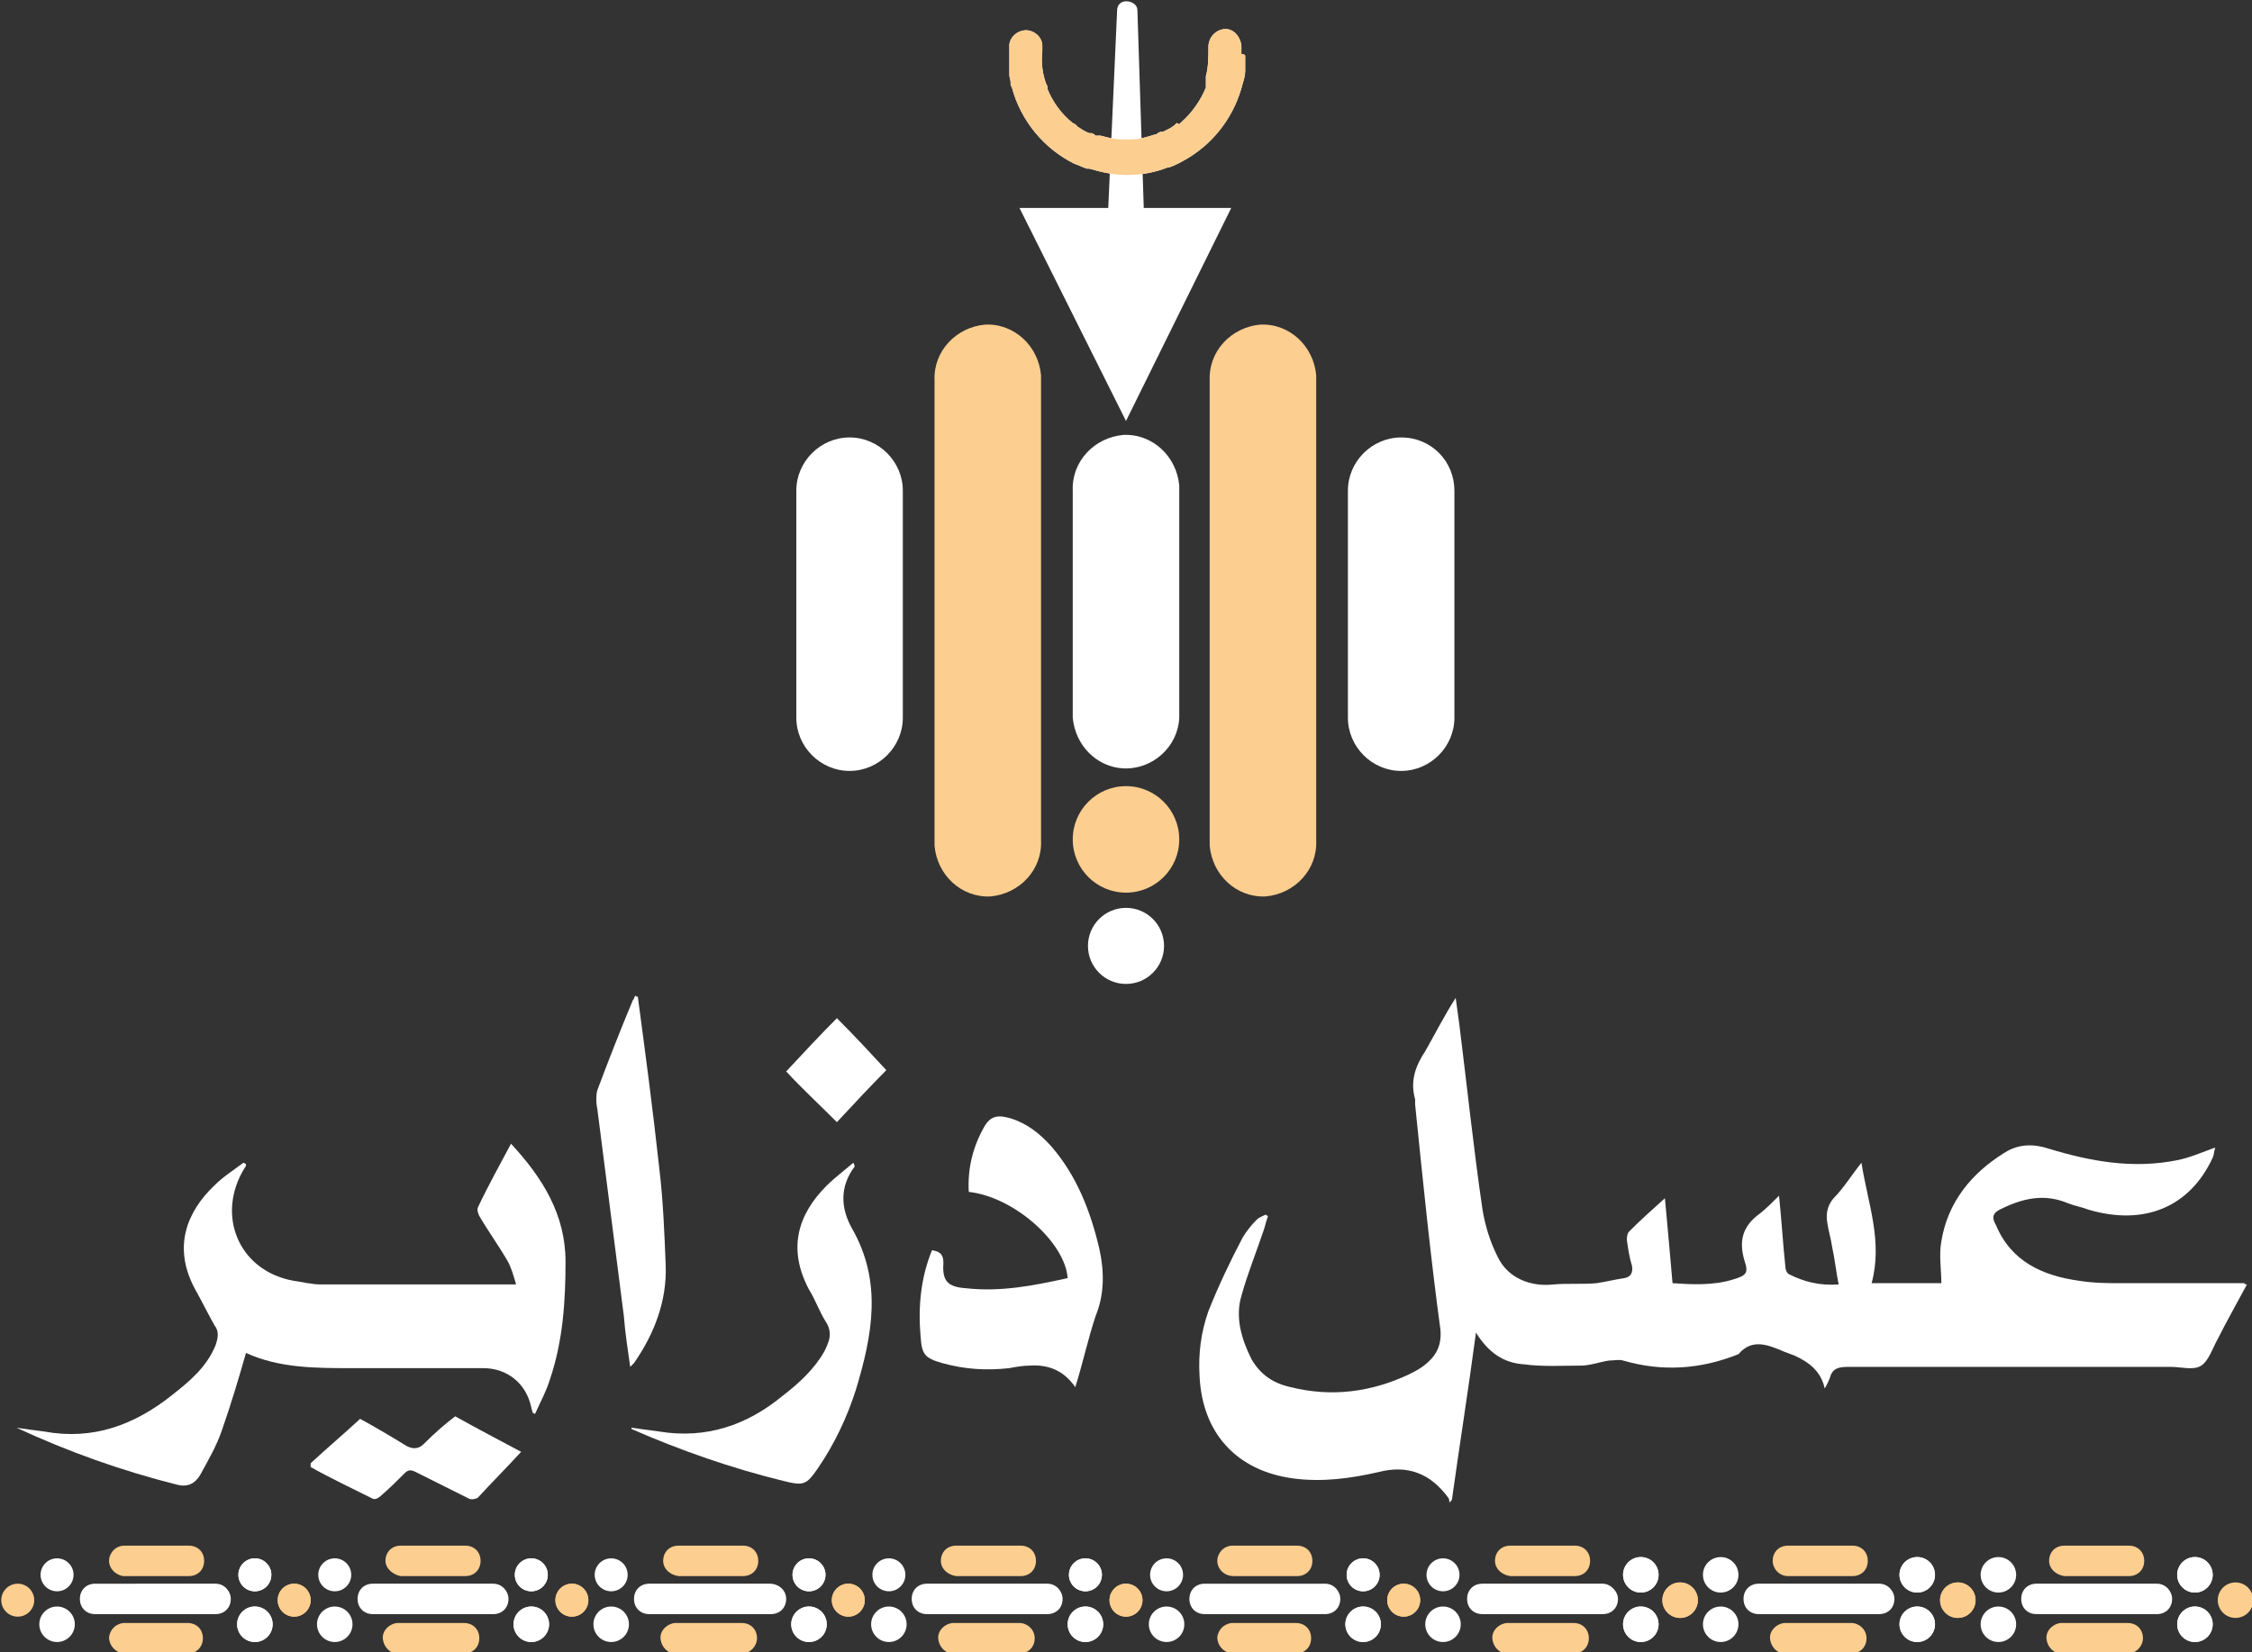 <?xml version="1.0" encoding="utf-8"?>
<!-- Generator: Adobe Illustrator 25.2.3, SVG Export Plug-In . SVG Version: 6.00 Build 0)  -->
<svg version="1.1" id="Layer_1" xmlns="http://www.w3.org/2000/svg" xmlns:xlink="http://www.w3.org/1999/xlink" x="0px" y="0px"
	 viewBox="0 0 177.6 130.3" style="enable-background:new 0 0 177.6 130.3;" xml:space="preserve">
<rect x="0" y="0" width="177.6" height="130.3" fill="#333333" stroke="none"/>
<style type="text/css">
	.st0{fill:#FFFFFF;}
	.st1{fill:#FCCE8F;}
</style>
<g id="Layer_1-2">
	<path class="st0" d="M90.2,16.4L89.7,0.8l0,0c0-0.4-0.4-0.7-0.9-0.7c-0.4,0-0.7,0.3-0.7,0.7l0,0l-0.7,15.6h-7l8.4,16.8l8.3-16.8
		H90.2z"/>
	<path class="st1" d="M30.4,123.1c0-0.7,0.5-1.2,1.2-1.2l0,0h5.1c0.7,0,1.2,0.5,1.2,1.2s-0.5,1.2-1.2,1.2h-5.1
		C31,124.2,30.4,123.7,30.4,123.1L30.4,123.1z"/>
	<path class="st1" d="M37.8,129.2c0,0.7-0.5,1.2-1.2,1.2h-5.1c-0.6,0.1-1.2-0.4-1.3-1.1c-0.1-0.6,0.4-1.2,1.1-1.3c0.1,0,0.1,0,0.2,0
		h5.1C37.3,128,37.8,128.5,37.8,129.2z"/>
	<path class="st0" d="M40.1,126.1c0,0.7-0.5,1.2-1.2,1.2h-9.5c-0.7,0-1.2-0.5-1.2-1.2c0-0.7,0.5-1.2,1.2-1.2h9.5
		C39.6,124.9,40.1,125.5,40.1,126.1C40.1,126.1,40.1,126.1,40.1,126.1z"/>
	<circle class="st1" cx="23.2" cy="126.2" r="1.3"/>
	<circle class="st0" cx="26.4" cy="128.1" r="1.4"/>
	<circle class="st0" cx="26.4" cy="124.2" r="1.3"/>
	<circle class="st1" cx="45.1" cy="126.2" r="1.3"/>
	<circle class="st0" cx="41.9" cy="124.2" r="1.3"/>
	<circle class="st0" cx="41.9" cy="128.1" r="1.4"/>
	<circle class="st0" cx="41.9" cy="124.2" r="1.3"/>
	<circle class="st0" cx="41.9" cy="128.1" r="1.4"/>
	<path class="st1" d="M16,129.2c0,0.7-0.5,1.2-1.2,1.2H9.7c-0.6-0.1-1.1-0.6-1.1-1.3c0.1-0.6,0.5-1,1.1-1.1h5.1
		C15.5,128,16,128.5,16,129.2C16,129.2,16,129.2,16,129.2z"/>
	<path class="st0" d="M18.2,126.1c0,0.7-0.5,1.2-1.2,1.2H7.5c-0.7,0-1.2-0.5-1.2-1.2c0-0.7,0.5-1.2,1.2-1.2l0,0H17
		C17.7,124.9,18.2,125.5,18.2,126.1C18.2,126.1,18.2,126.1,18.2,126.1z"/>
	<path class="st1" d="M8.6,123.1c0-0.6,0.5-1.2,1.2-1.2h5.1c0.7,0,1.2,0.5,1.2,1.2s-0.5,1.2-1.2,1.2H9.7
		C9.1,124.2,8.6,123.7,8.6,123.1z"/>
	<circle class="st1" cx="1.4" cy="126.2" r="1.3"/>
	<circle class="st0" cx="4.5" cy="128.1" r="1.4"/>
	<circle class="st0" cx="4.5" cy="124.2" r="1.3"/>
	<circle class="st1" cx="23.2" cy="126.2" r="1.3"/>
	<circle class="st0" cx="20.1" cy="124.2" r="1.3"/>
	<circle class="st0" cx="20.1" cy="128.1" r="1.4"/>
	<circle class="st0" cx="20.1" cy="124.2" r="1.3"/>
	<circle class="st0" cx="20.1" cy="128.1" r="1.4"/>
	<path class="st1" d="M81.6,129.2c0,0.7-0.5,1.2-1.2,1.2h-5.1c-0.6,0.1-1.2-0.4-1.3-1.1c-0.1-0.6,0.4-1.2,1.1-1.3c0.1,0,0.1,0,0.2,0
		h5.1C81,128,81.6,128.5,81.6,129.2z"/>
	<path class="st1" d="M74.2,123.1c0-0.7,0.5-1.2,1.2-1.2l0,0h5.1c0.7,0,1.2,0.5,1.2,1.2s-0.5,1.2-1.2,1.2h-5.1
		C74.7,124.2,74.2,123.7,74.2,123.1L74.2,123.1z"/>
	<path class="st0" d="M83.8,126.1c0,0.7-0.5,1.2-1.2,1.2h-9.5c-0.7,0-1.2-0.5-1.2-1.2c0-0.7,0.5-1.2,1.2-1.2h9.5
		C83.3,124.9,83.8,125.5,83.8,126.1L83.8,126.1z"/>
	<circle class="st1" cx="66.9" cy="126.2" r="1.3"/>
	<circle class="st0" cx="70.1" cy="128.1" r="1.4"/>
	<circle class="st0" cx="70.1" cy="124.2" r="1.3"/>
	<circle class="st1" cx="88.8" cy="126.2" r="1.3"/>
	<circle class="st0" cx="85.6" cy="124.2" r="1.3"/>
	<circle class="st0" cx="85.6" cy="128.1" r="1.4"/>
	<circle class="st0" cx="85.6" cy="124.2" r="1.3"/>
	<circle class="st0" cx="85.6" cy="128.1" r="1.4"/>
	<path class="st1" d="M52.3,123.1c0-0.7,0.5-1.2,1.2-1.2l0,0h5.1c0.7,0,1.2,0.5,1.2,1.2s-0.5,1.2-1.2,1.2h-5.1
		C52.8,124.2,52.3,123.7,52.3,123.1L52.3,123.1z"/>
	<path class="st1" d="M59.7,129.2c0,0.6-0.5,1.2-1.2,1.2h-5.1c-0.6,0.1-1.2-0.4-1.3-1.1c-0.1-0.6,0.4-1.2,1.1-1.3c0.1,0,0.1,0,0.2,0
		h5.1C59.2,128,59.7,128.5,59.7,129.2z"/>
	<path class="st0" d="M62,126.1c0,0.7-0.5,1.2-1.2,1.2h-9.6c-0.7,0-1.2-0.5-1.2-1.2c0-0.7,0.5-1.2,1.2-1.2h9.5
		C61.4,124.9,62,125.4,62,126.1C62,126.1,62,126.1,62,126.1z"/>
	<circle class="st1" cx="45.1" cy="126.2" r="1.3"/>
	<circle class="st0" cx="48.2" cy="128.1" r="1.4"/>
	<circle class="st0" cx="48.2" cy="124.2" r="1.3"/>
	<circle class="st1" cx="66.9" cy="126.2" r="1.3"/>
	<circle class="st0" cx="63.8" cy="124.2" r="1.3"/>
	<circle class="st0" cx="63.8" cy="128.1" r="1.4"/>
	<circle class="st0" cx="63.8" cy="124.2" r="1.3"/>
	<circle class="st0" cx="63.8" cy="128.1" r="1.4"/>
	<path class="st1" d="M125.3,129.2c0,0.7-0.5,1.2-1.2,1.2h-5.1c-0.6,0.1-1.2-0.4-1.3-1.1c-0.1-0.6,0.4-1.2,1.1-1.3
		c0.1,0,0.1,0,0.2,0h5.1C124.8,128,125.3,128.5,125.3,129.2z"/>
	<path class="st0" d="M127.6,126.1c0,0.7-0.5,1.2-1.2,1.2h-9.5c-0.7,0-1.2-0.5-1.2-1.2c0-0.7,0.5-1.2,1.2-1.2h9.5
		C127,124.9,127.6,125.5,127.6,126.1L127.6,126.1z"/>
	<path class="st1" d="M117.9,123.1c0-0.7,0.5-1.2,1.2-1.2l0,0h5.1c0.7,0,1.2,0.5,1.2,1.2s-0.5,1.2-1.2,1.2h-5.1
		C118.4,124.2,117.9,123.7,117.9,123.1L117.9,123.1z"/>
	<circle class="st1" cx="110.7" cy="126.2" r="1.3"/>
	<circle class="st0" cx="113.8" cy="128.1" r="1.4"/>
	<circle class="st0" cx="113.8" cy="124.2" r="1.3"/>
	<circle class="st1" cx="132.5" cy="126.2" r="1.4"/>
	<circle class="st0" cx="129.4" cy="124.2" r="1.4"/>
	<circle class="st0" cx="129.4" cy="128.1" r="1.4"/>
	<circle class="st0" cx="129.4" cy="124.2" r="1.4"/>
	<circle class="st0" cx="129.4" cy="128.1" r="1.4"/>
	<path class="st0" d="M105.7,126.1c0,0.7-0.5,1.2-1.2,1.2H95c-0.7,0-1.2-0.5-1.2-1.2c0-0.7,0.5-1.2,1.2-1.2h9.5
		C105.2,124.9,105.7,125.5,105.7,126.1z"/>
	<path class="st1" d="M103.4,129.2c0,0.7-0.5,1.2-1.2,1.2h-5.1c-0.6-0.1-1.1-0.6-1.1-1.3c0.1-0.6,0.5-1,1.1-1.1h5.1
		C102.9,128,103.4,128.5,103.4,129.2z"/>
	<path class="st1" d="M96,123.1c0-0.6,0.5-1.2,1.2-1.2h5.1c0.7,0,1.2,0.5,1.2,1.2s-0.5,1.2-1.2,1.2h-5C96.5,124.3,96,123.7,96,123.1
		C96,123.1,96,123.1,96,123.1z"/>
	<circle class="st1" cx="88.8" cy="126.2" r="1.3"/>
	<circle class="st0" cx="92" cy="128.1" r="1.4"/>
	<circle class="st0" cx="92" cy="124.2" r="1.3"/>
	<circle class="st1" cx="110.7" cy="126.2" r="1.3"/>
	<circle class="st0" cx="107.5" cy="124.2" r="1.3"/>
	<circle class="st0" cx="107.5" cy="128.1" r="1.4"/>
	<circle class="st0" cx="107.5" cy="124.2" r="1.3"/>
	<circle class="st0" cx="107.5" cy="128.1" r="1.4"/>
	<path class="st0" d="M171.3,126.1c0,0.7-0.5,1.2-1.2,1.2h-9.5c-0.7,0-1.2-0.5-1.2-1.2c0-0.7,0.5-1.2,1.2-1.2h9.5
		C170.8,124.9,171.3,125.5,171.3,126.1L171.3,126.1z"/>
	<path class="st1" d="M169,129.2c0,0.6-0.5,1.2-1.2,1.2h-5.1c-0.6,0.1-1.2-0.4-1.3-1.1c-0.1-0.6,0.4-1.2,1.1-1.3c0.1,0,0.1,0,0.2,0
		h5.1C168.5,128,169,128.5,169,129.2z"/>
	<path class="st1" d="M161.6,123.1c0-0.7,0.5-1.2,1.2-1.2h5.1c0.7,0,1.2,0.5,1.2,1.2s-0.5,1.2-1.2,1.2h-5.1
		C162.1,124.2,161.6,123.7,161.6,123.1z"/>
	<circle class="st1" cx="154.4" cy="126.2" r="1.4"/>
	<circle class="st0" cx="157.6" cy="128.1" r="1.4"/>
	<circle class="st0" cx="157.6" cy="124.2" r="1.4"/>
	<circle class="st1" cx="176.3" cy="126.2" r="1.4"/>
	<circle class="st0" cx="173.1" cy="124.2" r="1.4"/>
	<circle class="st0" cx="173.1" cy="128.1" r="1.4"/>
	<circle class="st0" cx="173.1" cy="124.2" r="1.4"/>
	<circle class="st0" cx="173.1" cy="128.1" r="1.4"/>
	<path class="st1" d="M147.2,129.2c0,0.7-0.5,1.2-1.2,1.2h-5.1c-0.6,0.1-1.2-0.4-1.3-1.1c-0.1-0.6,0.4-1.2,1.1-1.3
		c0.1,0,0.1,0,0.2,0h5.1C146.6,128,147.2,128.5,147.2,129.2z"/>
	<path class="st1" d="M139.8,123.1c0-0.7,0.5-1.2,1.2-1.2h5.1c0.7,0,1.2,0.5,1.2,1.2s-0.5,1.2-1.2,1.2h-5.1
		C140.3,124.3,139.8,123.7,139.8,123.1C139.8,123.1,139.8,123.1,139.8,123.1z"/>
	<path class="st0" d="M149.4,126.1c0,0.7-0.5,1.2-1.2,1.2h-9.5c-0.7,0-1.2-0.5-1.2-1.2c0-0.7,0.5-1.2,1.2-1.2h9.5
		C148.9,124.9,149.4,125.5,149.4,126.1L149.4,126.1z"/>
	<circle class="st1" cx="132.5" cy="126.2" r="1.4"/>
	<circle class="st0" cx="135.7" cy="128.1" r="1.4"/>
	<circle class="st0" cx="135.7" cy="124.2" r="1.4"/>
	<circle class="st1" cx="154.4" cy="126.2" r="1.4"/>
	<circle class="st0" cx="151.2" cy="124.2" r="1.4"/>
	<circle class="st0" cx="151.2" cy="128.1" r="1.4"/>
	<circle class="st0" cx="151.2" cy="124.2" r="1.4"/>
	<circle class="st0" cx="151.2" cy="128.1" r="1.4"/>
	<circle class="st1" cx="88.8" cy="66.2" r="4.2"/>
	<circle class="st0" cx="88.8" cy="74.6" r="3"/>
	<path class="st0" d="M98.2,4.4c0,0.1,0,0.2,0,0.2v0.1l0,0c0,0.1,0,0.2,0,0.3l0,0c0,0.1,0,0.1,0,0.2c0,0,0,0.1,0,0.1
		c0,0,0,0.1,0,0.1v0.2c0,0.3-0.1,0.7-0.2,1c-0.6,2.4-2.1,4.5-4.2,5.8c-0.5,0.3-1,0.6-1.6,0.8h-0.1c-1,0.4-2.1,0.6-3.2,0.6l0,0
		c-1,0-2-0.2-3-0.5h-0.1h-0.1c-0.3-0.1-0.7-0.3-1-0.4c-2.4-1.2-4.2-3.4-4.9-6l-0.1-0.2c0-0.1,0-0.1,0-0.2c0-0.2-0.1-0.4-0.1-0.6V5.7
		c0-0.1,0-0.1,0-0.2l0,0c0-0.1,0-0.3,0-0.4c0,0,0-0.1,0-0.1V4.4c0-0.1,0-0.2,0-0.4s0-0.1,0-0.2s0-0.1,0-0.2s0,0,0-0.1
		c0.1-0.7,0.8-1.2,1.5-1.1c0.6,0.1,1.1,0.6,1.1,1.2c0,0,0,0.1,0,0.1V4c-0.1,0.9,0,1.8,0.3,2.6l0.1,0.2c0,0.1,0,0.1,0,0.2
		C83,8,83.7,9,84.6,9.7l0.2,0.1l0.1,0.1L85,10l0,0c0.3,0.2,0.6,0.4,0.9,0.5H86h0.1l0.2,0.1l0.1,0.1l0,0h0.1h0.1h0.1h0.1l0,0l0.4,0.1
		c0.4,0.1,0.8,0.2,1.3,0.2h0.7c0.6,0,1.3-0.2,1.9-0.4h0.1l0,0l0.1-0.1l0.2-0.1h0.1h0.1c0.2-0.1,0.4-0.2,0.6-0.3l0.3-0.2l0.1-0.1
		l0.1-0.1L93,9.8l0.2-0.2c0.8-0.7,1.5-1.7,1.9-2.7c0-0.1,0-0.1,0-0.2c0-0.1,0-0.1,0-0.2c0,0,0-0.1,0-0.1c0,0,0-0.1,0-0.2
		s0-0.1,0-0.2v0c0.2-0.7,0.2-1.5,0.2-2.2c0,0,0,0,0-0.1l0,0v0c0-0.7,0.5-1.3,1.2-1.4s1.3,0.5,1.4,1.3c0,0.1,0,0.1,0,0.2
		c0,0,0,0.1,0,0.1l0,0c0,0,0,0.1,0,0.2v0.2C97.9,4.2,98.2,4.3,98.2,4.4z"/>
	<path class="st1" d="M98.2,4.4c0,0.1,0,0.2,0,0.2v0.1l0,0c0,0.1,0,0.2,0,0.3l0,0c0,0.1,0,0.1,0,0.2c0,0,0,0.1,0,0.1
		c0,0,0,0.1,0,0.1v0.2c0,0.3-0.1,0.7-0.2,1c-0.6,2.4-2.1,4.5-4.2,5.8c-0.5,0.3-1,0.6-1.6,0.8h-0.1c-1,0.4-2.1,0.6-3.2,0.6l0,0
		c-1,0-2-0.2-3-0.5h-0.1h-0.1c-0.3-0.1-0.7-0.3-1-0.4c-2.4-1.2-4.2-3.4-4.9-6l-0.1-0.2c0-0.1,0-0.1,0-0.2c0-0.2-0.1-0.4-0.1-0.6V5.7
		c0-0.1,0-0.1,0-0.2l0,0c0-0.1,0-0.3,0-0.4c0,0,0-0.1,0-0.1V4.4c0-0.1,0-0.2,0-0.4s0-0.1,0-0.2s0-0.1,0-0.2s0,0,0-0.1
		c0.1-0.7,0.8-1.2,1.5-1.1c0.6,0.1,1.1,0.6,1.1,1.2c0,0,0,0.1,0,0.1V4c-0.1,0.9,0,1.8,0.3,2.6l0.1,0.2c0,0.1,0,0.1,0,0.2
		C83,8,83.7,9,84.6,9.7l0.2,0.1l0.1,0.1L85,10l0,0c0.3,0.2,0.6,0.4,0.9,0.5H86h0.1l0.2,0.1l0.1,0.1l0,0h0.1h0.1h0.1h0.1l0,0l0.4,0.1
		c0.4,0.1,0.8,0.2,1.3,0.2h0.7c0.6,0,1.3-0.2,1.9-0.4h0.1l0,0l0.1-0.1l0.2-0.1h0.1h0.1c0.2-0.1,0.4-0.2,0.6-0.3l0.3-0.2l0.1-0.1
		l0.1-0.1L93,9.8l0.2-0.2c0.8-0.7,1.5-1.7,1.9-2.7c0-0.1,0-0.1,0-0.2c0-0.1,0-0.1,0-0.2c0,0,0-0.1,0-0.1c0,0,0-0.1,0-0.2
		s0-0.1,0-0.2v0c0.2-0.7,0.2-1.5,0.2-2.2c0,0,0,0,0-0.1l0,0v0c0-0.7,0.5-1.3,1.2-1.4s1.3,0.5,1.4,1.3c0,0.1,0,0.1,0,0.2
		c0,0,0,0.1,0,0.1l0,0c0,0,0,0.1,0,0.2v0.2C97.9,4.2,98.2,4.3,98.2,4.4z"/>
	<path class="st0" d="M71.2,38.7v17.9c0,2.3-1.9,4.2-4.2,4.2c-2.3,0-4.2-1.9-4.2-4.2V38.7c0-2.3,1.9-4.2,4.2-4.2
		C69.3,34.5,71.2,36.4,71.2,38.7C71.2,38.7,71.2,38.7,71.2,38.7z"/>
	<path class="st0" d="M114.7,38.7v17.9c0,2.3-1.9,4.2-4.2,4.2c-2.3,0-4.2-1.9-4.2-4.2V38.7c0-2.3,1.9-4.2,4.2-4.2
		C112.9,34.5,114.7,36.4,114.7,38.7z"/>
	<path class="st1" d="M82.1,30v36.3c0.1,2.3-1.7,4.2-4,4.4c-2.3,0.1-4.2-1.7-4.4-4c0-0.1,0-0.3,0-0.4V30c-0.1-2.3,1.7-4.2,4-4.4
		c2.3-0.1,4.2,1.7,4.4,4C82.1,29.7,82.1,29.9,82.1,30z"/>
	<path class="st0" d="M93,38.7v17.9c-0.1,2.3-2.1,4.1-4.4,4c-2.1-0.1-3.8-1.8-4-4V38.7c-0.1-2.3,1.7-4.2,4-4.4
		c2.3-0.1,4.2,1.7,4.4,4C93,38.4,93,38.6,93,38.7z"/>
	<path class="st1" d="M103.8,30v36.3c0.1,2.3-1.7,4.2-4,4.4c-2.3,0.1-4.2-1.7-4.4-4c0-0.1,0-0.3,0-0.4V30c-0.1-2.3,1.7-4.2,4-4.4
		c2.3-0.1,4.2,1.7,4.4,4C103.8,29.7,103.8,29.9,103.8,30z"/>
</g>
<g>
	<path class="st0" d="M177.2,101.3c-0.8,1.5-1.6,2.9-2.3,4.3c-0.4,0.7-0.7,1.7-1.3,2.1c-0.6,0.4-1.6,0.1-2.4,0.1c-8.5,0-17,0-25.4,0
		c-0.8,0-1.3,0.1-1.5,0.9c-0.1,0.2-0.2,0.5-0.4,0.8c-0.3-1.4-1.3-2.1-2.4-2.6c-0.3-0.1-0.5-0.2-0.8-0.3c-1.2-0.5-2.5-1.1-3.6,0.2
		c-3,1.2-6,1.4-9.1,0.5c-0.3-0.1-0.7,0-1.1,0c-0.7,0.1-1.5,0.4-2.2,0.4c-1.5,0-3,0.1-4.5-0.1c-1.6-0.1-2.8-0.9-3.8-2.5
		c-0.6,4.5-1.3,8.9-1.9,13.2c-0.1,0.1-0.1,0.1-0.2,0.2c0-0.1,0-0.3-0.1-0.4c-1.4-1.9-3.2-2.6-5.5-2c-2.2,0.5-4.4,0.8-6.7,0.5
		c-4.5-0.6-7.2-3.6-7.4-8.1c-0.1-1.7,0.1-3.4,0.7-5.1c0.8-2,1.7-3.9,2.7-5.8c0.3-0.5,0.7-1,1.1-1.4c0.2-0.2,0.5-0.3,0.7-0.4
		c0.1,0,0.1,0.1,0.2,0.1c-0.1,0.3-0.2,0.6-0.3,1c-0.6,1.8-1.3,3.5-1.8,5.3c-0.5,1.7,0,3.4,0.8,5c0.7,1.2,1.7,1.9,3.1,2.2
		c3.2,0.8,6.3,0.4,9.3-1c0.4-0.2,0.8-0.4,1.2-0.7c0.9-0.7,1.4-1.5,1.3-2.8c-0.8-5.9-1.4-11.9-2-17.8c0-0.1,0-0.2,0-0.4
		c-0.4-1.4,0-2.6,0.8-3.8c0.8-1.4,1.5-2.8,2.4-4.2c0.1,0.7,0.2,1.5,0.3,2.2c0.6,4.8,1.1,9.6,1.8,14.4c0.2,1.3,0.6,2.6,1.2,3.8
		c0.8,1.7,2.6,2.4,4.4,2.2c1.1-0.1,2.3,0,3.4-0.1c0.7-0.1,1.5-0.3,2.2-0.4c0.5-0.1,0.7-0.4,0.6-1c-0.2-0.6-0.3-1.3-0.4-2
		c0-0.2,0-0.5,0.2-0.7c0.9-0.9,1.8-1.7,2.8-2.6c0.2,2.1,0.4,4.4,0.6,6.7c1.5,0.1,3.2,0.2,4.8-0.3c1-0.3,1.2-0.5,0.9-1.4
		c-0.5-1.6-0.2-2.8,1.2-3.8c0.5-0.4,0.9-0.8,1.5-1.4c0.2,1.9,0.3,3.7,0.5,5.6c0,0.2,0.1,0.5,0.3,0.6c1.2,0.6,2.4,0.9,3.9,0.8
		c-0.2-1-0.3-2-0.5-2.9c-0.1-0.7-0.3-1.3-0.4-2c-0.1-0.7,0-1.3,0.5-1.9c0.8-0.8,1.4-1.8,2.2-2.8c0.5,3.2,1.7,6.2,0.8,9.5
		c1.9,0,3.7,0,5.5,0c0-1.1-0.2-2.2,0-3.3c0.5-3.1,2.4-5.4,5-7c1.1-0.7,2.3-0.7,3.5-0.3c3.3,1,6.6,1.6,10.1,0.9c1-0.2,1.9-0.6,3-1
		c-0.1,0.3-0.1,0.6-0.2,0.8c-1.8,3.9-5.4,5.4-9.8,4.1c-0.5-0.2-1.1-0.3-1.6-0.5c-1.9-0.8-3.6-0.4-5.4,0.5c-0.6,0.3-0.6,0.7-0.3,1.2
		c1.2,2.9,3.7,4,6.5,4.4c1.2,0.2,2.4,0.2,3.5,0.2c3.2,0,6.4,0,9.7,0C176.9,101.2,177,101.3,177.2,101.3z"/>
	<path class="st0" d="M1.3,112.6c0.7,0.1,1.4,0.2,2.2,0.3c3.8,0.7,7.1-0.5,10.1-2.9c1.4-1.1,2.7-2.2,3.4-3.9
		c0.2-0.6,0.3-1.1-0.1-1.6c-0.5-0.9-1-1.9-1.5-2.8c-1.8-3.3-0.7-6.1,1.5-8.2c0.7-0.7,1.5-1.2,2.3-1.8c0.1,0,0.1,0.1,0.2,0.1
		c0,0.1,0,0.2-0.1,0.3c-2.3,3.7-0.5,8.1,3.8,8.9c0.7,0.1,1.5,0.3,2.2,0.3c4.9,0,9.9,0,14.8,0c0.2,0,0.3,0,0.6,0
		c-0.2-0.7-0.4-1.4-0.7-1.9c-0.7-1.2-1.5-2.3-2.2-3.5c-0.1-0.2-0.2-0.5-0.1-0.7c0.8-1.7,1.7-3.3,2.6-5c2.5,2.7,4.3,5.6,4.3,9.3
		c0,3.1-0.2,6.2-1.2,9.2c-0.3,1-0.8,1.9-1.2,2.8c-0.1,0-0.2-0.1-0.2-0.1c0-0.1-0.1-0.3-0.1-0.4c-0.4-1.9-1.9-3.1-3.8-3.1
		c-3.5,0-6.9,0-10.4,0c-2.8,0-5.7,0-8.3-1.2c-0.6,2.1-1.2,4.1-1.9,6.1c-0.4,1.2-1.1,2.4-1.7,3.5c-0.4,0.7-1,1-1.8,0.8
		C9.6,116,5.4,114.5,1.3,112.6z"/>
	<path class="st0" d="M84.8,109.4c-0.9-1.3-2.1-1.8-3.6-1.7c-0.5,0-1.1,0.1-1.6,0.2c-1.8,0.2-3.5,0.1-5.3-0.4
		c-1.4-0.4-1.6-0.7-1.7-2.1c-0.2-2.3,0-4.6,0.9-6.8c0.6,0.1,0.9,0.3,0.9,1c-0.1,1.4,0.3,1.9,1.8,2c2.7,0.3,5.3-0.2,8-0.8
		C84,98,80,94.4,76.4,94c-0.1-1.8,0.3-3.5,1.2-5.1c0.5-0.9,1.1-1,2.1-0.7c1.3,0.4,2.3,1.2,3.2,2.2c2,2.3,3.1,5.1,3.8,8.1
		c0.4,1.8,0.4,3.6-0.3,5.3C85.8,105.6,85.4,107.5,84.8,109.4z"/>
	<path class="st0" d="M49.8,112.6c0.7,0.1,1.5,0.2,2.2,0.3c3.7,0.6,6.9-0.5,9.7-2.8c1.3-1,2.5-2.1,3.3-3.5c0.4-0.8,0.7-1.5,0.1-2.4
		c-0.5-0.8-0.8-1.7-1.3-2.5c-1.7-3.2-0.9-5.9,1.4-8.2c0.6-0.6,1.4-1.2,2.1-1.8c0.1,0.2,0.1,0.3,0.1,0.3c-1.2,1.6-1.1,3.3-0.2,4.9
		c2.4,4.2,1.6,8.4,0.3,12.7c-0.7,2.2-1.7,4.3-3,6.2c-0.9,1.3-1.1,1.4-2.7,1c-4.1-1-8.1-2.4-12-4.1C49.8,112.7,49.8,112.6,49.8,112.6
		z"/>
	<path class="st0" d="M50.3,78.6c0.6,4.5,1.2,9,1.7,13.6c0.3,2.5,0.4,5.1,0.5,7.6c0.1,2.8-0.9,5.4-2.5,7.7c-0.1,0.1-0.1,0.1-0.3,0.3
		c-0.2-1.4-0.4-2.7-0.5-4c-0.7-5.5-1.4-10.9-2.1-16.4c-0.1-0.4-0.1-1,0-1.4c0.9-2.4,1.8-4.7,2.8-7.1c0.1-0.1,0.1-0.2,0.2-0.4
		C50.1,78.6,50.2,78.6,50.3,78.6z"/>
	<path class="st0" d="M35.9,111.7c1.8,1,3.5,1.9,5.2,2.8c-1.1,1.2-2.3,2.4-3.4,3.6c-0.1,0.1-0.5,0.2-0.7,0.1
		c-1.4-0.7-2.8-1.4-4.2-2.1c-0.4-0.2-0.6-0.2-0.9,0.1c-0.6,0.6-1.2,1.2-1.9,1.8c-0.1,0.1-0.4,0.3-0.6,0.2c-1.6-0.8-3.3-1.6-4.9-2.5
		c0-0.1,0-0.2,0-0.3c1.3-1.2,2.6-2.3,3.9-3.5c1.1,0.6,2.3,1.3,3.6,2.1c0.5,0.3,1,0.3,1.4-0.1C34.3,113,35.1,112.3,35.9,111.7z"/>
	<path class="st0" d="M66,88.5c-1.4-1.4-2.8-2.7-4-4c1.4-1.5,2.7-2.9,4-4.2c1.4,1.4,2.7,2.8,3.9,4.1C68.7,85.6,67.4,87,66,88.5z"/>
</g>
</svg>
